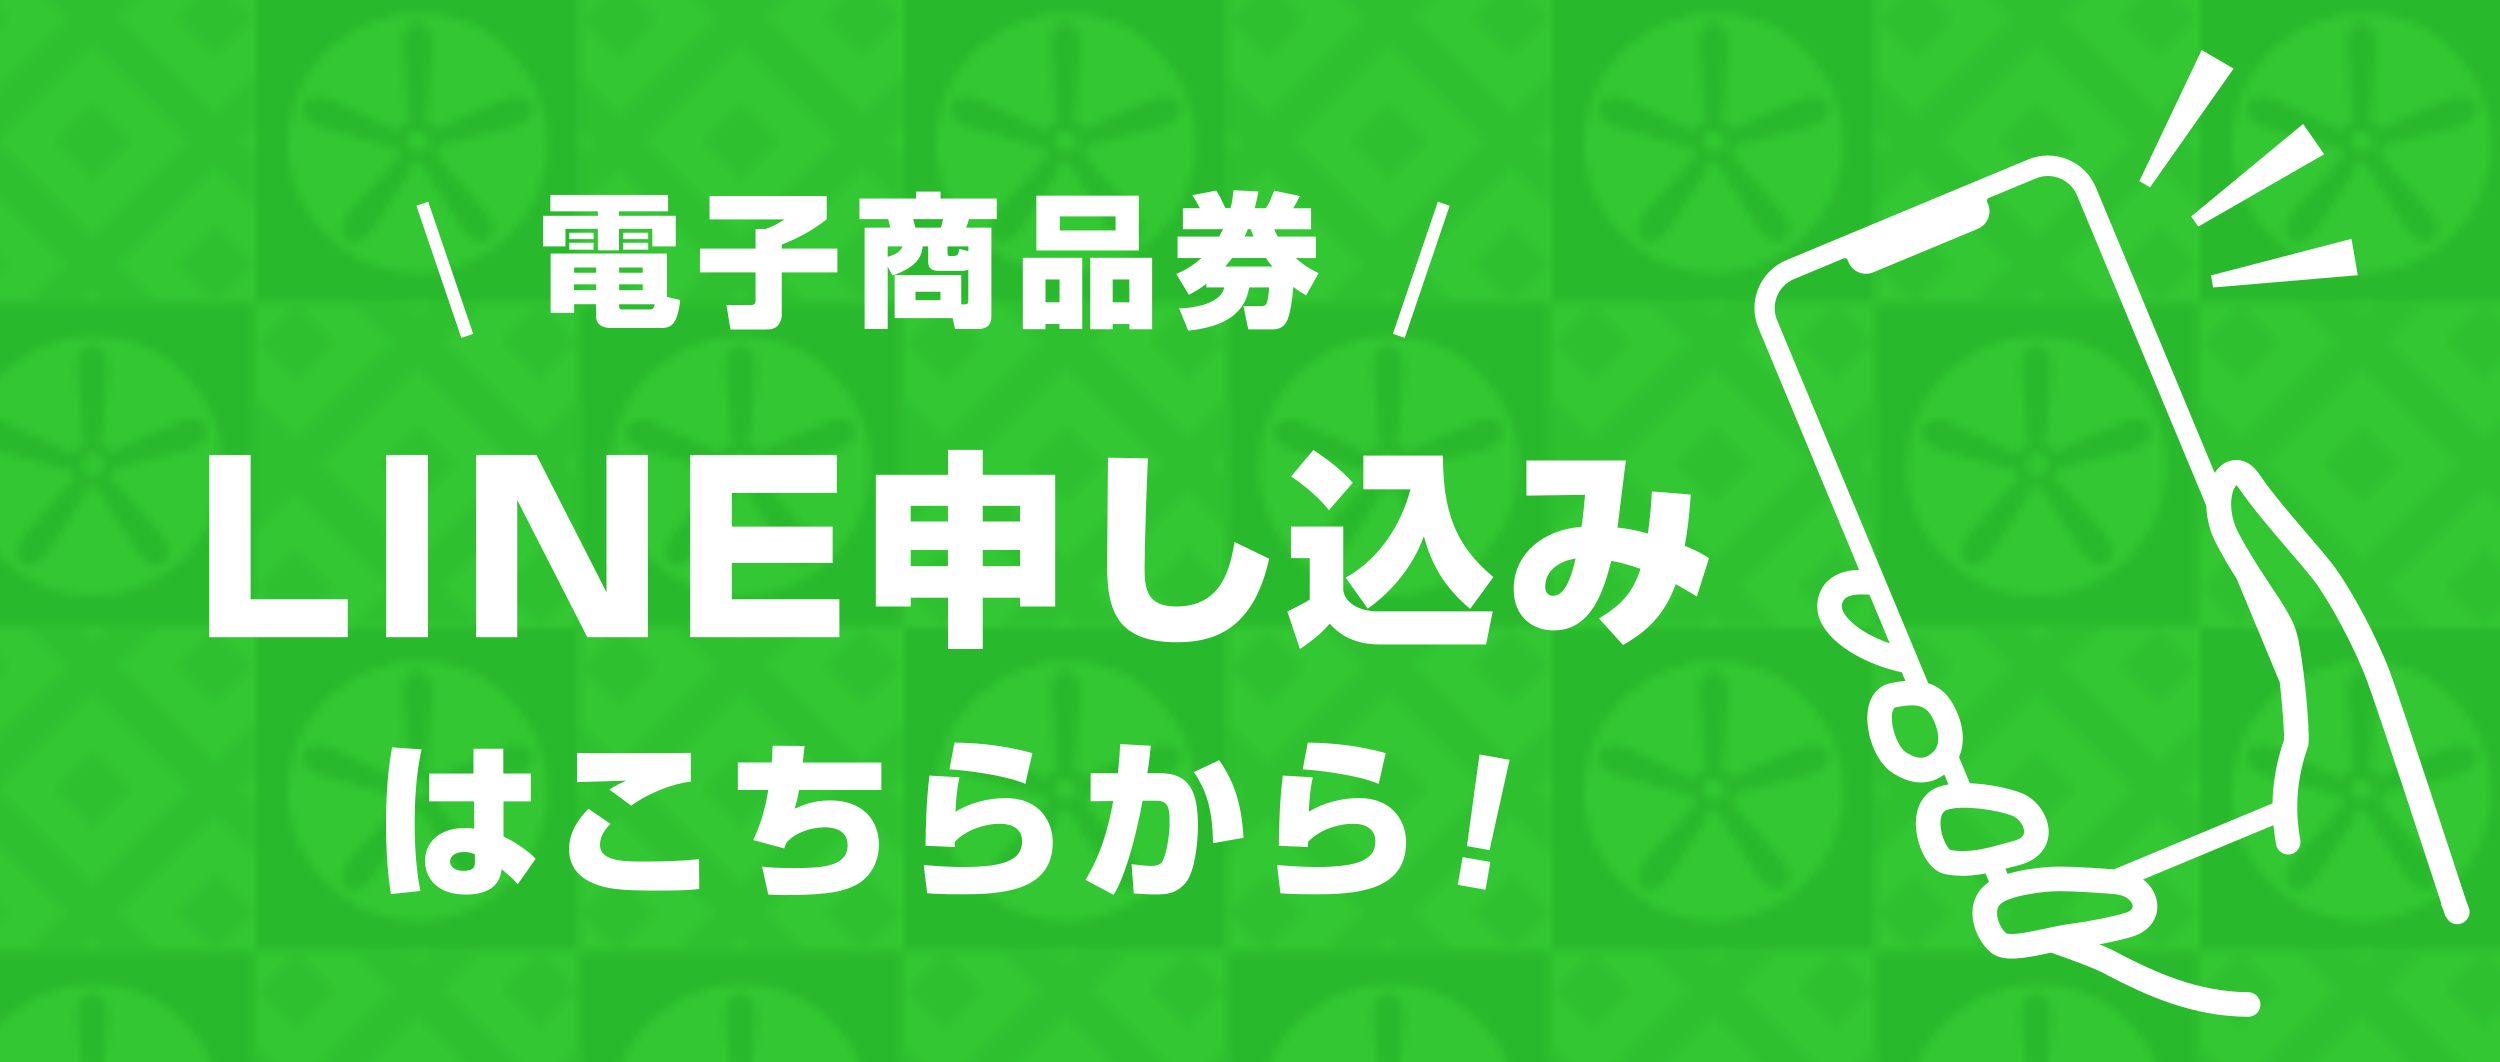 <?xml version="1.0" encoding="UTF-8"?><svg id="b" xmlns="http://www.w3.org/2000/svg" width="400" height="170" xmlns:xlink="http://www.w3.org/1999/xlink" viewBox="0 0 400 170"><defs><style>.e,.f{fill:none;}.g{fill:url(#d);}.h{fill:#ceb9db;}.i{fill:#fff;}.f{stroke:#fff;stroke-miterlimit:10;stroke-width:2px;}.j{fill:#00b900;opacity:.8;}.k{fill:#e5daed;}</style><pattern id="d" x="0" y="0" width="80.74" height="80.74" patternTransform="translate(663.08 2899.84) scale(1.28)" patternUnits="userSpaceOnUse" viewBox="0 0 80.74 80.74"><rect class="e" y="0" width="80.74" height="80.74"/><path class="k" d="M75.8,16.88l4.94-4.94v6.42l-1.75,1.75,1.75,1.75v6.47l-4.92-4.92-12.08,12.08,4.87,4.87h-6.66l-1.48-1.48-1.48,1.48h-6.42l4.72-4.72-12.08-12.08-4.83,4.83v-6.28l1.72-1.72-1.72-1.72v-6.66l4.99,4.99,12.08-12.08-4.94-4.94h6.47l1.63,1.63,1.63-1.63h6.28l-4.8,4.8,12.08,12.08ZM72.63,20.18l-12.08-12.08-12.08,12.08,12.08,12.08,12.08-12.08Z"/><polygon class="k" points="45.36 9.58 50.01 4.93 45.36 .29 40.71 4.93 45.36 9.58"/><polygon class="k" points="75.82 30.85 71.17 35.5 75.82 40.15 80.46 35.5 75.82 30.85"/><polygon class="k" points="55.91 20.18 60.55 24.83 65.2 20.18 60.55 15.54 55.91 20.18"/><polygon class="k" points="45.2 31 40.55 35.65 45.2 40.3 49.85 35.65 45.2 31"/><polygon class="k" points="75.8 9.45 80.45 4.8 75.8 .16 71.15 4.8 75.8 9.45"/><path class="h" d="M40.37,0v40.37H0V0h40.37ZM36.39,20.39c0-4.13-1.55-7.89-4.09-10.75-.61-.55-3.94-5.45-12.12-5.45-6.88,0-11.08,4.54-12.12,5.45-2.54,2.86-4.08,6.62-4.08,10.75,0,8.95,7.25,16.2,16.2,16.2s16.2-7.25,16.2-16.2Z"/><path class="h" d="M30.99,14.88c2.25-.87,3.33.1,3.55.76.23.67-.04,2.09-2.36,2.77-1.46.43-7.43,1.94-8.52,2.14-.21.04-.42-.02-.6-.12-.05.63-.29,1.19-.68,1.65.19.03.38.09.52.24.78.79,4.84,5.41,5.8,6.59,1.52,1.88.94,3.19.37,3.61-.57.42-1.99.61-3.36-1.39-.86-1.26-4.14-6.46-4.67-7.44-.12-.23-.11-.49-.05-.72-.26.08-.53.13-.82.13-.26,0-.51-.05-.76-.11.06.24.07.5-.05.73-.54.97-3.83,6.17-4.7,7.42-1.37,1.99-2.8,1.8-3.36,1.37-.56-.42-1.15-1.74.39-3.61.96-1.18,5.03-5.79,5.82-6.57.13-.13.31-.2.48-.23-.36-.41-.6-.91-.68-1.47-.22.14-.48.24-.74.18-1.09-.23-7.01-1.88-8.46-2.34-2.3-.73-2.53-2.16-2.29-2.82.24-.66,1.33-1.6,3.57-.68,1.41.58,7,3.14,7.98,3.67.1.06.18.14.25.23.34-.63.9-1.13,1.58-1.37-.09-.12-.16-.25-.19-.4-.16-1.1-.64-7.23-.7-8.75-.1-2.42,1.16-3.12,1.86-3.12s1.96.71,1.86,3.12c-.06,1.52-.55,7.65-.7,8.75-.02.15-.09.28-.19.4.6.22,1.12.62,1.46,1.15.08-.11.17-.22.3-.28.99-.5,6.64-2.93,8.07-3.48ZM21.51,20.2c0-.73-.59-1.32-1.32-1.32s-1.32.59-1.32,1.32.59,1.32,1.32,1.32,1.32-.59,1.32-1.32Z"/><path class="k" d="M35.43,57.25l4.94-4.94v6.42l-1.75,1.75,1.75,1.75v6.47l-4.92-4.92-12.08,12.08,4.87,4.87h-6.66l-1.48-1.48-1.48,1.48h-6.42l4.72-4.72-12.08-12.08L0,68.77v-16.38l4.99,4.99,12.08-12.08-4.94-4.94h6.47l1.63,1.63,1.63-1.63h6.28l-4.8,4.8,12.08,12.08ZM32.26,60.55l-12.08-12.08-12.08,12.08,12.08,12.08,12.08-12.08Z"/><polygon class="k" points="4.99 49.95 9.64 45.3 4.99 40.66 .35 45.3 4.99 49.95"/><polygon class="k" points="35.45 71.22 30.8 75.87 35.45 80.52 40.1 75.87 35.45 71.22"/><polygon class="k" points="15.54 60.55 20.18 65.2 24.83 60.55 20.18 55.9 15.54 60.55"/><polygon class="k" points="4.83 71.37 .18 76.02 4.83 80.66 9.48 76.02 4.83 71.37"/><polygon class="k" points="35.43 49.82 40.08 45.17 35.43 40.52 30.78 45.17 35.43 49.82"/><path class="h" d="M80.74,40.37v40.37h-40.37v-40.37h40.37ZM76.76,60.76c0-4.13-1.55-7.89-4.09-10.75-.61-.55-3.94-5.45-12.12-5.45-6.88,0-11.08,4.54-12.12,5.45-2.54,2.86-4.08,6.62-4.08,10.75,0,8.95,7.25,16.2,16.2,16.2s16.2-7.25,16.2-16.2Z"/><path class="h" d="M71.36,55.24c2.25-.87,3.33.1,3.55.76.23.67-.04,2.09-2.36,2.77-1.46.43-7.43,1.94-8.52,2.14-.21.04-.42-.02-.6-.12-.05.63-.29,1.19-.68,1.65.19.03.38.09.52.24.78.79,4.84,5.41,5.8,6.59,1.52,1.87.94,3.19.37,3.61-.56.42-1.99.61-3.36-1.39-.86-1.26-4.14-6.46-4.67-7.44-.12-.23-.11-.49-.05-.72-.26.08-.53.13-.82.13-.26,0-.51-.05-.76-.11.06.24.07.5-.05.73-.54.97-3.83,6.17-4.7,7.42-1.37,1.99-2.8,1.8-3.36,1.37-.56-.42-1.15-1.74.39-3.61.96-1.18,5.03-5.79,5.82-6.57.13-.13.31-.2.48-.23-.36-.41-.6-.91-.68-1.47-.22.14-.48.24-.74.18-1.09-.23-7.01-1.88-8.46-2.34-2.3-.73-2.53-2.16-2.29-2.82.24-.66,1.33-1.6,3.57-.68,1.41.58,7,3.14,7.98,3.67.1.06.18.14.25.23.34-.63.9-1.13,1.58-1.37-.09-.12-.16-.25-.19-.4-.16-1.1-.64-7.23-.7-8.75-.1-2.42,1.16-3.12,1.86-3.12s1.96.71,1.86,3.12c-.06,1.52-.55,7.65-.7,8.75-.02.15-.09.29-.19.4.6.22,1.12.62,1.46,1.15.08-.11.17-.22.3-.28.99-.5,6.64-2.93,8.07-3.48ZM61.88,60.57c0-.73-.59-1.32-1.32-1.32s-1.32.59-1.32,1.32.59,1.32,1.32,1.32,1.32-.59,1.32-1.32Z"/></pattern></defs><g id="c"><rect class="g" width="400" height="170"/><rect class="j" width="400" height="170"/><path class="i" d="M40.1,72.79v23.09h15.54v6.07h-22.16v-29.16h6.62Z"/><path class="i" d="M68.48,72.79v29.16h-6.7v-29.16h6.7Z"/><path class="i" d="M85.83,72.79l11.21,21.98v-21.98h6.62v29.16h-9.69l-11.21-21.94v21.94h-6.59v-29.16h9.66Z"/><path class="i" d="M133.89,72.79v6.07h-16.8v5.4h16.13v5.81h-16.13v5.81h17.21v6.07h-23.87v-29.16h23.46Z"/><path class="i" d="M151.68,103.84v-8.21h-5.96v1.41h-5.59v-21.07h11.55v-3.99h5.56v3.99h11.59v21.07h-5.63v-1.41h-5.96v8.21h-5.56ZM145.71,83.44h5.96v-2.51h-5.96v2.51ZM145.71,90.58h5.96v-2.58h-5.96v2.58ZM157.24,80.93v2.51h5.96v-2.51h-5.96ZM157.24,88v2.58h5.96v-2.58h-5.96Z"/><path class="i" d="M183.67,73.36c-.17,2.85-.54,14.37-.54,17.55,0,3.48.47,6.13,5.09,6.13,7.37,0,8.61-6.3,9.31-10.32l5.53,2.68c-2.61,11.92-9.51,13.36-14.77,13.36-9.41,0-11.15-4.86-11.15-12.16,0-2.75.13-14.9.13-17.38l6.4.13Z"/><path class="i" d="M206.55,84.25h8.37v10.22c.33,2.11,2.71,3.35,5.53,3.35h18.39l-1.07,5.29h-17.05c-4.79,0-6.93-2.21-7.97-3.32-1.57,1.91-4.25,3.72-4.76,4.05l-2.01-6c1.07-.54,2.98-1.47,3.58-1.91v-6.63h-3.01v-5.06ZM210.14,71.99c2.24,1.51,4.55,3.22,6.3,5.26l-3.82,4.39c-1.51-2.04-4.42-4.39-6.06-5.39l3.58-4.25ZM215.33,92.42c5.29-2.98,8.78-8.27,10.35-14.13h-7.54v-5.39h12.73c0,8.78,1.88,14.3,8.07,19.43l-3.72,5.09c-4.02-3.38-6.16-6.97-7.4-11.62-1.71,4.69-4.92,8.67-8.98,11.59l-3.52-4.96Z"/><path class="i" d="M270.53,79.12c-.23,2.98-.47,5.53-.97,8.21,2.21.9,2.88,1.34,3.88,1.98l-1.94,6.13c-1.41-.84-2.34-1.41-3.38-1.98-2.08,5.76-5.66,8.14-8.44,9.75l-3.82-4.25c3.89-2.38,5.43-4.35,6.63-7.94-2.28-.77-3.08-1-4.69-1.27-1.14,4.39-3.01,11.12-9.21,11.12-3.25,0-6.4-2.08-6.4-6.63,0-5.56,4.62-9.48,10.85-9.95.23-1.37.44-3.68.57-5.12l-9.38.13v-5.63h15.91c-.23,1.71-1.14,9.21-1.34,10.75.97.1,2.14.2,4.86.94.4-2.85.54-4.89.64-6.73l6.23.5ZM247.25,93.89c0,.23,0,1.44,1.27,1.44,1.88,0,2.88-3.01,3.58-5.96-2.65.4-4.86,1.91-4.86,4.52Z"/><path class="i" d="M67.45,119.91c-.54,2.49-1.1,5.98-1.1,11.86s.62,9.31.91,10.78l-4.72.51c-.21-1.48-.78-5.07-.78-11.27,0-6.79.7-10.7.97-12.21l4.72.32ZM75.76,123.77v-3.97h4.77v3.97h4.4v4.45h-4.37v5.63c1.85.83,4.1,2.44,5.15,3.54l-2.87,4.1c-.21-.27-.75-.86-1.13-1.18-1.05-.91-1.15-1.02-1.45-1.26-.13,1.05-.51,4.08-5.74,4.08-4.64,0-6.52-2.71-6.52-5.39s1.99-5.26,6.38-5.26c.91,0,1.21.05,1.5.13l-.03-4.4h-7.19v-4.45h7.08ZM75.98,136.67c-.59-.21-.94-.35-1.69-.35-1.5,0-2.28.67-2.28,1.53s.78,1.48,2.12,1.48c1.85,0,1.85-.78,1.85-1.48v-1.18Z"/><path class="i" d="M97.66,131.82c-.56.59-1.66,1.77-1.66,3.35,0,2.41,3.08,2.68,6.6,2.68,3.08,0,6.2-.05,9.25-.4l.03,4.8c-1.69.21-3.73.24-6.95.24-5.79,0-8.42-.21-11-1.66-1.15-.64-2.87-2.09-2.87-4.94,0-3.03,1.72-5.04,3.08-6.49l3.51,2.41ZM110.53,125.06c-2.95.32-6.73,1.82-9.55,3.84l-3.49-2.58c.94-.59,1.74-.99,2.74-1.42-1.23.05-6.79.19-7.91.24v-4.67c2.9.08,15.61,0,18.21,0v4.59Z"/><path class="i" d="M128.73,119.37c-.19,1.8-.21,2.01-.29,2.63h12.58v4.4h-13.17c-.24,1.48-.46,2.15-.72,3,1.21-.54,3-1.34,5.71-1.34,5.15,0,7.78,3.14,7.78,7.08,0,3.46-2.01,5.63-3.73,6.49-1.82.89-3.94,1.58-11.13,1.58-1.15,0-1.8-.03-2.84-.08l-.99-4.48c.94.11,2.15.24,4.94.24,4.4,0,8.75-.13,8.75-3.65,0-2.58-2.5-2.87-3.59-2.87-2.55,0-4.8,1.02-5.85,2.09-.4.4-.46.48-.7,1.29l-4.96-1.34c1.53-3.3,1.99-5.61,2.41-8.02h-4.88v-4.4h5.42c.08-.99.11-1.82.16-2.68l5.12.05Z"/><path class="i" d="M153.52,124.39c-.43,1.8-.56,3.65-.64,5.47,2.36-1.42,5.26-2.17,8.02-2.17,5.55,0,7.54,3.89,7.54,7.08,0,7.91-8.34,8.32-14.59,8.32-.8,0-3.17,0-5.5-.16l-.56-4.53c3.41.32,5.79.32,6.38.32,6.95,0,9.36-1.31,9.36-4.13,0-2.39-2.25-2.79-3.51-2.79-2.71,0-5.69,1.15-7.27,2.92v.8l-4.67-.19c.08-6.87.46-9.84.64-11.24l4.8.29ZM164.06,125.43c-3.19-1.45-10.11-2.23-12.15-2.33l.8-4.29c1.88.03,6.92.13,12.47,1.69l-1.13,4.94Z"/><path class="i" d="M184.13,119.32c-.16,1.53-.32,3.06-.56,4.4h2.12c4.67,0,5.98,3.03,5.98,8.42,0,2.68-.51,7.3-1.9,9.01-1.53,1.93-3.38,1.96-4.91,1.96-1.45,0-2.58-.11-3.46-.16l-.35-4.69c1.29.16,2.31.29,3.14.29.35,0,1.45-.03,1.82-.75.48-.86,1.13-3.62,1.13-6.33,0-2.36-.29-3.35-2.17-3.35h-2.15c-.24,1.23-2.01,10.86-4.64,15.05l-4.51-2.39c2.28-3.65,3.62-7.97,4.45-12.61l-3.62.03v-4.48h4.35c.27-2.33.32-3.54.38-4.67l4.91.27ZM194.08,134.9c-.08-5.93-1.29-8.74-3.06-11.37l4.05-1.9c2.6,3.73,3.62,7.46,3.89,12.42l-4.88.86Z"/><path class="i" d="M210.05,124.39c-.43,1.8-.56,3.65-.64,5.47,2.36-1.42,5.26-2.17,8.02-2.17,5.55,0,7.54,3.89,7.54,7.08,0,7.91-8.34,8.32-14.59,8.32-.8,0-3.17,0-5.5-.16l-.56-4.53c3.41.32,5.79.32,6.38.32,6.95,0,9.36-1.31,9.36-4.13,0-2.39-2.25-2.79-3.51-2.79-2.71,0-5.69,1.15-7.27,2.92v.8l-4.67-.19c.08-6.87.46-9.84.64-11.24l4.8.29ZM220.59,125.43c-3.19-1.45-10.11-2.23-12.15-2.33l.8-4.29c1.88.03,6.92.13,12.47,1.69l-1.13,4.94Z"/><path class="i" d="M238.46,137.92l-.78,4.44-4.44-.78.78-4.44,4.44.78ZM241.53,121.57l-3.2,14.45-3.62-.64,2.01-14.66,4.81.85Z"/><path class="i" d="M88.05,31.19h18.84v2.62h-7.86v.72h9.09v4.89h-3.75v-2.8h-5.33v3.43h-3.38v-3.43h-5.19v2.8h-3.57v-4.89h8.76v-.72h-7.6v-2.62ZM95.37,48.67h-3.52v1.39h-3.75v-9.5h18.61v6.95l2.11.49c-.12,1.51-.44,2.53-.67,3.04-.67,1.44-1.53,1.44-2.71,1.44h-7.81c-.3,0-2.25-.09-2.25-1.78v-2.02ZM91.08,37.24h3.89v1.02h-3.89v-1.02ZM91.08,38.84h3.89v1.11h-3.89v-1.11ZM91.85,45.49v.93h3.52v-.93h-3.52ZM91.87,42.81v.83h3.5v-.83h-3.5ZM99.06,42.81v.83h3.78v-.83h-3.78ZM99.06,45.49v.93h3.78v-.93h-3.78ZM99.06,49.09c0,.12.07.42.44.42h4.4c.42,0,.65,0,.86-.83h-5.7v.42ZM99.7,37.24h4.01v1.02h-4.01v-1.02ZM99.7,38.84h4.01v1.11h-4.01v-1.11Z"/><path class="i" d="M113.54,31.36h18.73v3.73c-2.11,1.62-3.87,2.69-7.19,4.06v.63h8.9v3.8h-8.9v6.77c0,.86-.42,1.53-.63,1.74-.53.56-1.25.63-1.97.63h-5.61l-.63-3.92h3.82c.37,0,.83,0,.83-.72v-4.5h-8.9v-3.8h8.9v-3.15h1.58c1.23-.39,2.43-1.09,3.04-1.53h-11.98v-3.73Z"/><path class="i" d="M142.03,42.64v9.99h-3.69v-16.2h4.08c-.02-.21-.16-.97-.32-1.37h-4.59v-3.29h9.06v-1.11h3.92v1.11h8.99v3.29h-4.45c-.12.49-.26.88-.44,1.37h4.03v14.05c0,.67,0,2.16-2.13,2.16h-3.69l-.37-1.74h-9.29v-6.88h10.66v4.68h.53c.6,0,.6-.3.6-.7v-4.89c-.21.14-.37.23-1.25.23h-3.52c-.79,0-1.65-.26-1.65-1.39v-2.53h-.88c-.21,2.25-1.62,3.48-4.84,4.68l-.76-1.46ZM142.03,39.42v1.67c1.16-.32,2.06-.81,2.39-1.67h-2.39ZM146.09,35.06c.07.23.25.81.37,1.37h4.08c.16-.49.25-.9.35-1.37h-4.8ZM146.48,46.68v1.34h3.99v-1.34h-3.99ZM154.94,40.19v-.77h-3.34v1.09c0,.44.25.46.46.46,1.09,0,1.3,0,1.39-1.14l1.48.35Z"/><path class="i" d="M163.66,41.25h9.5v11.38h-3.64v-.79h-2.25v.83h-3.62v-11.43ZM165.82,31.31h16.39v8.76h-16.39v-8.76ZM167.28,48.37h2.25v-3.66h-2.25v3.66ZM169.57,36.87h8.92v-2.25h-8.92v2.25ZM174.44,41.25h9.9v11.43h-3.64v-.83h-2.67v.83h-3.59v-11.43ZM178.03,48.37h2.67v-3.66h-2.67v3.66Z"/><path class="i" d="M195.05,37.85c.39-.7.53-.97.65-1.18h-6.44v-3.36h2.71c-.16-.32-.74-1.44-1.21-2.09l3.83-.72c.44.63.79,1.34,1.48,2.8h.83c.28-1.16.37-1.97.46-2.87l3.99.21c-.14.74-.3,1.55-.6,2.67h1.78c.51-.79.58-.95,1.34-2.8l4.1.86c-.28.56-.65,1.3-1.07,1.95h2.87v3.36h-5.89c.12.32.23.58.56,1.18h6.1v3.43h-3.24c1.65,1.46,2.94,2.06,3.68,2.41l-1.99,3.55c-.58-.32-1.16-.65-2.06-1.34-.12,1.69-.49,4.36-1,5.4-.35.74-1,1.39-2.2,1.39h-4.01l-.77-3.73h2.8c.44,0,.72-.05.93-.46.14-.3.37-1.81.37-2.53h-3.17c-.51,2.92-2.29,6.14-9.76,6.93l-1.46-3.57c3.82-.12,6.77-1.25,7.23-3.36h-2.87v-.56c-1.11.83-1.97,1.32-2.8,1.76l-2.02-3.36c.79-.32,2.25-.95,4.01-2.53h-3.8v-3.43h6.63ZM203.58,42.64c-.49-.58-.81-1.02-1.04-1.37h-5.4c-.25.32-.53.72-1.09,1.37h7.53ZM200.57,37.85c-.16-.42-.28-.7-.46-1.18h-.46c-.28.7-.39.95-.51,1.18h1.44Z"/><line class="f" x1="67.57" y1="32.6" x2="74.76" y2="53.74"/><line class="f" x1="231" y1="32.6" x2="223.81" y2="53.74"/><path class="i" d="M373.19,90.27c-1.03-1.33-2.51-3.06-4.08-4.89-2.71-3.16-5.77-6.73-7.6-9.47-1.81-2.7-4.15-2.65-5.61-1.79-.6.35-1.11.88-1.55,1.54l-19.01-45.67c-1.76-4.22-6.63-6.23-10.85-4.47l-38.67,16.1c-4.22,1.76-6.23,6.63-4.47,10.85l16.11,38.7c-1.33.05-2.65.29-3.78.89-1.39.74-2.34,1.94-2.74,3.47-.34,1.28-.38,3.28,1.37,5.54,2.47,3.18,7.56,5.58,11.98,6.5l.57,1.37c-.83.07-1.55.2-2.04.3l-.24.05c-1.93.36-3.27,1.84-3.68,4.05-.62,3.37.99,8.55,4.08,10.44,2.42,1.48,4.67,1.8,6.7.95.48-.2.95-.47,1.41-.8l.66,1.58c-.61.1-1.18.24-1.69.44-2.45.94-3.76,3.41-3.49,6.61.27,3.19,2.06,6.79,4.61,7.29,2.29.46,4.44.3,6.5-.09l.56,1.35c-.06.04-.12.08-.17.12-1.59,1.12-2.48,2.83-2.48,4.83-.01,2.74,1.62,5.39,3.16,6.49,1.91,1.36,4.97.83,9.42-.13,3.36,1.19,7.55,2.71,8.94,3.57.04.03.09.05.14.08,6.15,3.18,13.47,6.57,22.44,6.62.27,0,.53-.05.77-.15.71-.29,1.21-.99,1.21-1.81,0-.29-.06-.57-.18-.82-.31-.68-.99-1.16-1.78-1.16-8.07-.05-14.86-3.19-20.6-6.15-.74-.45-1.88-.97-3.23-1.51,1.97-.37,3.92-.8,5.38-1.26.21-.06.4-.14.6-.22,2.24-.93,3.51-2.86,3.29-5.05-.16-1.53-.99-2.88-2.26-3.85l20.86-8.68c.11,1.16.26,2.09.36,2.73l.05.3c.17,1.07,1.18,1.81,2.25,1.64,1.07-.17,1.81-1.18,1.64-2.25l-.05-.32c-.34-2.09-1.24-7.65,1.25-14.6.05-.14.08-.28.1-.42.29-2.33-.84-14.64-2.02-18.31-.65-2.01-2.13-4.24-4.01-7.07-1.62-2.45-3.46-5.22-5.15-8.44-1.38-2.63-1.38-5.12-.92-6.57.19-.61.43-.94.57-1.09.1.08.25.24.42.5,1.96,2.93,5.11,6.6,7.89,9.84,1.54,1.79,2.99,3.49,3.97,4.74,2.58,3.32,6.68,11.01,8.6,16.14,1.71,4.56,9.82,29.33,11.95,35.86l-.12-.05c.17.39.31.72.42.99.11.34.18.55.2.61,0,0,0,0,0,0,0,0,0,.02,0,.02,0,.02.01.03.02.04.02.05.04.1.06.15.01.02.02.05.03.07.01.03.03.05.04.08,0,.01.01.02.02.03.73,1.35,1.82,1.27,2.27,1.17.88-.2,1.52-.98,1.54-1.88,0-.25,0-.45-.5-1.7-1.68-5.13-10.42-31.89-12.26-36.79-2.07-5.52-6.36-13.54-9.18-17.17ZM295.42,98.66c-.92-1.18-.74-1.88-.67-2.11.13-.47.36-.78.79-1.01.07-.04.15-.08.23-.11.85-.36,2.09-.39,3.35-.27l3.24,7.79c-2.81-.98-5.57-2.53-6.94-4.3ZM309.47,120.13c-1.16,1.19-2.26,1.62-4.44.29-1.42-.87-2.64-4.32-2.27-6.36.12-.64.31-.81.44-.86.04-.01.07-.02.09-.03l.26-.05c2.59-.5,4.4-.44,5.44,1.37,1.52,2.65,1.31,4.78.48,5.64ZM312.03,135.99c-.56-.37-1.69-2.57-1.55-4.62.1-1.43.76-1.68.98-1.76,2.33-.89,8.17-.05,10.59.95.99.41,1.87,1.68,1.81,2.62-.04.63-.63,1.1-1.75,1.39-.46.12-.93.25-1.39.38-2.97.82-5.79,1.59-8.68,1.04ZM341.22,144.94c.06.63-.69.97-1.15,1.11-2.03.64-5.76,1.37-9.52,1.88-.91.12-2.02.36-3.19.62-1.78.39-5.48,1.19-6.33.78-.64-.45-1.52-1.92-1.51-3.27,0-.95.46-1.38.81-1.62.22-.16.51-.31.85-.45,2.09-.87,6.06-1.41,8.27-1.4,2.93,0,8.13.39,9.01.48,1.9.19,2.7,1.25,2.77,1.87ZM365.44,118.41c-1.36,3.86-1.79,7.33-1.84,10.13l-25.37,10.56c-1.74-.14-6.09-.44-8.78-.45-1.13,0-4.72.2-7.83,1.05-.14.04-.27.08-.41.12l-.34-.82c.28-.08.56-.15.84-.23.01,0,.02,0,.04,0,.45-.12.9-.25,1.35-.37.42-.11.81-.24,1.16-.39,2.96-1.23,3.45-3.54,3.52-4.55.17-2.61-1.69-5.48-4.24-6.53-.19-.08-.41-.16-.63-.24-1.83-.63-4.85-1.26-7.73-1.37l-1.74-4.18c.9-2.05.99-5.06-1.03-8.6-1.04-1.82-2.45-2.76-3.89-3.23l-24.18-58.07c-1.07-2.57.15-5.53,2.72-6.6l7.91-3.29c.26-.11.55.01.66.27l.13.32c.64,1.54,2.42,2.28,3.96,1.63l16.73-6.96c1.54-.64,2.28-2.42,1.63-3.96l-.13-.32c-.11-.26.01-.55.27-.66l7.51-3.12c2.57-1.07,5.53.15,6.6,2.72l20.69,49.7c.04,1.93.54,4.05,1.64,6.14,1.05,2.01,2.14,3.82,3.21,5.5l6.89,16.56c.45,3.91.74,8.04.67,9.27Z"/><polygon class="i" points="351.72 36.25 371.86 24.68 368.5 19.83 350.59 34.63 351.72 36.25"/><polygon class="i" points="344 29.98 357.37 10.98 352.27 8 342.3 28.98 344 29.98"/><polygon class="i" points="354.09 46 377.24 44.03 376.24 38.21 353.76 44.06 354.09 46"/></g></svg>